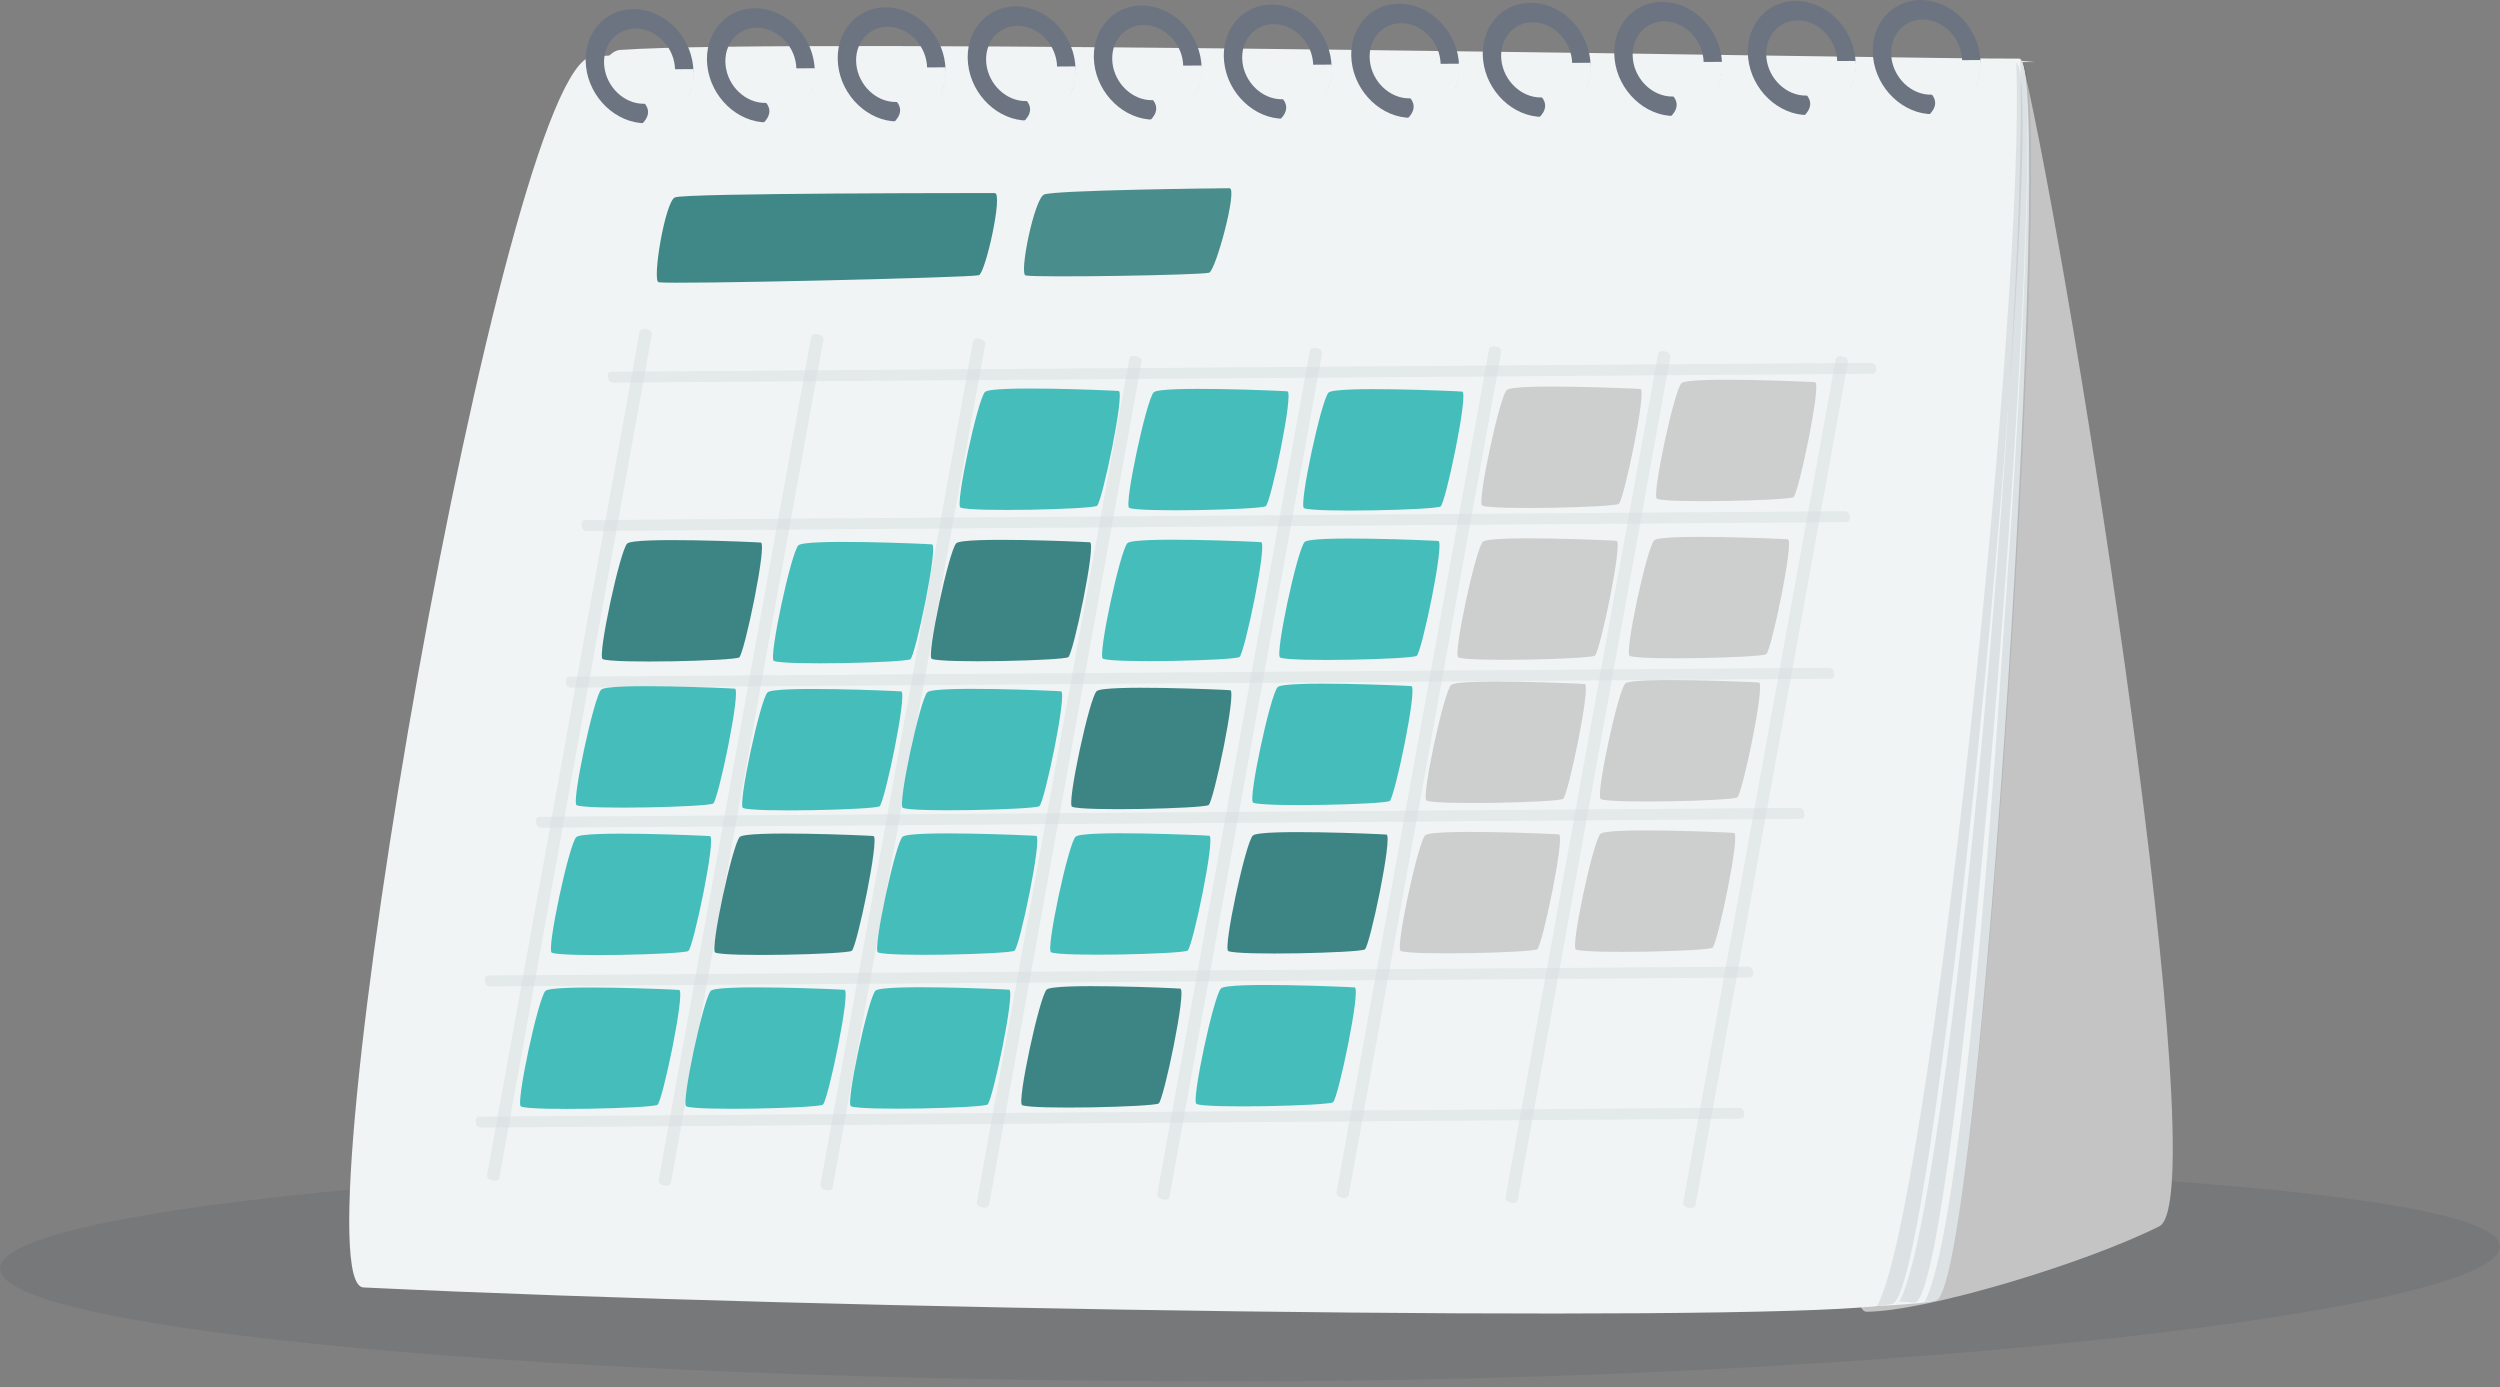 <svg width="355" height="197" viewBox="0 0 355 197" fill="none" xmlns="http://www.w3.org/2000/svg">
<rect x="0" y="0" width="355" height="197" fill="#808080" stroke="none"/>
<g clip-path="url(#clip0_2178_693)">
<path opacity="0.1" d="M355 177.018C355 185.877 271.244 196.16 174.739 196.16C78.233 196.16 0 188.978 0 180.121C0 171.264 78.233 164.083 174.739 164.083C271.244 164.083 355 168.159 355 177.018Z" fill="#2D384C"/>
<path d="M287.295 9.259C294.285 38.863 314.851 170.011 306.621 174.135C296.14 179.386 273.631 186.211 265.046 186.268C256.461 186.326 287.297 9.257 287.297 9.257L287.295 9.259Z" fill="#C4C4C4"/>
<path d="M274.89 184.692C274.374 184.809 273.643 184.919 272.711 185.02C251.377 187.344 124.719 185.588 57.779 182.378C47.743 181.896 77.722 8.494 90.295 7.588C115.196 5.793 274.708 8.919 289.039 8.818C289.078 8.818 286.873 8.634 286.908 8.657C291.753 11.511 281.319 183.231 274.89 184.692Z" fill="#F0F4F4"/>
<path opacity="0.1" d="M274.89 184.692C274.374 184.809 274.222 184.739 273.292 184.842C280.631 171.713 288.534 42.28 287.194 8.995C292.039 11.849 281.321 183.231 274.89 184.692Z" fill="#2D384C"/>
<path d="M272.598 184.199C272.083 184.317 271.351 184.426 270.42 184.527C249.085 186.852 122.427 185.096 55.487 181.885C45.451 181.403 75.431 8.002 88.003 7.095C112.905 5.3 272.417 8.426 286.747 8.325C286.786 8.325 286.825 8.336 286.86 8.356C291.705 11.21 279.03 182.736 272.598 184.197V184.199Z" fill="#F0F4F4"/>
<path opacity="0.1" d="M271.936 184.964C271.421 185.081 270.62 184.764 269.688 184.867C277.026 171.738 288.198 41.643 286.858 8.358C291.703 11.212 278.366 183.503 271.936 184.964Z" fill="#2D384C"/>
<path d="M268.722 185.131C268.207 185.248 267.475 185.358 266.544 185.459C245.209 187.783 118.551 186.027 51.611 182.817C41.575 182.334 71.554 8.933 84.127 8.027C109.029 6.232 268.541 9.358 282.871 9.257C282.91 9.257 282.949 9.267 282.984 9.288C287.829 12.142 275.151 183.668 268.722 185.129V185.131Z" fill="#F0F4F4"/>
<path opacity="0.1" d="M268.722 185.131C268.207 185.248 267.475 185.357 266.544 185.458C273.882 172.33 287.65 42.173 286.31 8.886C291.155 11.74 275.151 183.668 268.722 185.129V185.131Z" fill="#2D384C"/>
<path d="M89.922 1.288C85.722 1.317 82.719 4.97 83.214 9.448C83.709 13.926 87.513 17.53 91.712 17.502C95.912 17.473 98.915 13.819 98.42 9.341C97.925 4.863 94.121 1.259 89.922 1.288ZM91.405 14.734C88.64 14.753 86.134 12.377 85.808 9.43C85.483 6.481 87.461 4.074 90.227 4.055C92.992 4.037 95.498 6.411 95.823 9.36C96.149 12.307 94.171 14.716 91.405 14.734Z" fill="#6C7482"/>
<path d="M90.604 13.846C92.782 15.369 92.065 16.766 91.032 17.735C90.002 18.703 94.414 18.219 94.987 17.636C99.308 13.234 98.469 9.811 98.469 9.811L93.095 9.848L90.602 13.846H90.604Z" fill="#F0F4F4"/>
<path d="M107.147 1.166C102.947 1.195 99.945 4.849 100.439 9.327C100.934 13.805 104.738 17.409 108.938 17.38C113.137 17.351 116.14 13.698 115.645 9.22C115.151 4.742 111.347 1.137 107.147 1.166ZM108.633 14.613C105.867 14.631 103.361 12.255 103.036 9.308C102.71 6.359 104.688 3.952 107.454 3.934C110.219 3.915 112.725 6.289 113.051 9.238C113.376 12.185 111.398 14.594 108.633 14.613Z" fill="#6C7482"/>
<path d="M107.831 13.724C110.009 15.247 109.292 16.645 108.26 17.613C107.229 18.581 111.641 18.097 112.214 17.514C116.536 13.112 115.697 9.69 115.697 9.69L110.323 9.727L107.829 13.724H107.831Z" fill="#F0F4F4"/>
<path d="M125.714 1.037C121.514 1.065 118.512 4.719 119.006 9.197C119.501 13.675 123.305 17.279 127.505 17.25C131.705 17.221 134.707 13.568 134.212 9.09C133.718 4.612 129.914 1.008 125.714 1.037ZM127.198 14.483C124.432 14.501 121.926 12.125 121.601 9.178C121.275 6.23 123.254 3.823 126.019 3.804C128.785 3.786 131.29 6.159 131.616 9.108C131.942 12.055 129.963 14.464 127.198 14.483Z" fill="#6C7482"/>
<path d="M126.396 13.595C128.575 15.117 127.857 16.515 126.825 17.483C125.795 18.452 130.207 17.967 130.78 17.382C135.101 12.98 134.262 9.558 134.262 9.558L128.888 9.595L126.394 13.592L126.396 13.595Z" fill="#F0F4F4"/>
<path d="M144.172 0.907C139.972 0.936 136.97 4.589 137.464 9.067C137.959 13.545 141.763 17.149 145.963 17.12C150.163 17.092 153.165 13.438 152.67 8.96C152.176 4.482 148.372 0.878 144.172 0.907ZM145.656 14.353C142.89 14.371 140.384 11.995 140.059 9.049C139.733 6.1 141.712 3.693 144.477 3.674C147.243 3.656 149.748 6.03 150.074 8.979C150.4 11.925 148.421 14.334 145.656 14.353Z" fill="#6C7482"/>
<path d="M144.854 13.463C147.032 14.986 146.315 16.383 145.283 17.351C144.252 18.32 148.664 17.835 149.237 17.252C153.559 12.851 152.72 9.428 152.72 9.428L147.346 9.465L144.852 13.463H144.854Z" fill="#F0F4F4"/>
<path d="M162.08 0.779C157.88 0.808 154.878 4.461 155.372 8.939C155.867 13.417 159.671 17.022 163.871 16.993C168.07 16.964 171.073 13.31 170.578 8.832C170.084 4.354 166.28 0.75 162.08 0.779ZM163.566 14.225C160.8 14.244 158.294 11.868 157.969 8.921C157.643 5.972 159.621 3.565 162.387 3.547C165.152 3.528 167.658 5.902 167.984 8.851C168.309 11.798 166.331 14.207 163.566 14.225Z" fill="#6C7482"/>
<path d="M162.764 13.337C164.942 14.86 164.225 16.257 163.192 17.226C162.162 18.194 166.574 17.71 167.147 17.127C171.468 12.725 170.63 9.302 170.63 9.302L165.255 9.339L162.762 13.337H162.764Z" fill="#F0F4F4"/>
<path d="M180.538 0.649C176.338 0.678 173.335 4.332 173.83 8.81C174.324 13.287 178.129 16.892 182.328 16.863C186.528 16.834 189.531 13.18 189.036 8.702C188.541 4.224 184.737 0.62 180.538 0.649ZM182.021 14.095C179.256 14.114 176.75 11.738 176.424 8.791C176.099 5.842 178.077 3.435 180.843 3.417C183.608 3.398 186.114 5.772 186.439 8.721C186.765 11.668 184.787 14.077 182.021 14.095Z" fill="#6C7482"/>
<path d="M181.222 13.207C183.4 14.73 182.683 16.127 181.65 17.096C180.618 18.064 185.032 17.58 185.605 16.997C189.926 12.595 189.088 9.172 189.088 9.172L183.713 9.209L181.22 13.207H181.222Z" fill="#F0F4F4"/>
<path d="M198.635 0.521C194.435 0.55 191.433 4.204 191.927 8.682C192.422 13.16 196.226 16.764 200.425 16.735C204.625 16.706 207.628 13.053 207.133 8.575C206.639 4.097 202.834 0.492 198.635 0.521ZM200.118 13.967C197.353 13.986 194.847 11.61 194.522 8.663C194.196 5.714 196.174 3.307 198.94 3.289C201.705 3.27 204.211 5.644 204.537 8.593C204.862 11.54 202.884 13.949 200.118 13.967Z" fill="#6C7482"/>
<path d="M199.317 13.079C201.495 14.602 200.778 15.999 199.745 16.968C198.715 17.936 203.127 17.452 203.7 16.869C208.021 12.467 207.183 9.045 207.183 9.045L201.808 9.082L199.315 13.079H199.317Z" fill="#F0F4F4"/>
<path d="M217.309 0.389C213.109 0.418 210.107 4.072 210.601 8.55C211.096 13.028 214.9 16.632 219.1 16.603C223.299 16.574 226.302 12.921 225.807 8.443C225.313 3.965 221.509 0.361 217.309 0.389ZM218.793 13.838C216.027 13.856 213.521 11.48 213.196 8.533C212.87 5.585 214.848 3.178 217.614 3.159C220.379 3.141 222.885 5.514 223.211 8.463C223.536 11.41 221.558 13.819 218.793 13.838Z" fill="#6C7482"/>
<path d="M217.991 12.947C220.169 14.47 219.452 15.868 218.42 16.836C217.389 17.805 221.801 17.32 222.374 16.735C226.696 12.333 225.857 8.911 225.857 8.911L220.483 8.948L217.989 12.945L217.991 12.947Z" fill="#F0F4F4"/>
<path d="M235.983 0.26C231.783 0.289 228.781 3.942 229.275 8.42C229.77 12.898 233.574 16.502 237.774 16.473C241.974 16.445 244.976 12.791 244.482 8.313C243.987 3.835 240.183 0.231 235.983 0.26ZM237.467 13.706C234.701 13.724 232.196 11.348 231.87 8.402C231.544 5.453 233.523 3.046 236.288 3.027C239.054 3.009 241.559 5.383 241.885 8.331C242.211 11.278 240.232 13.687 237.467 13.706Z" fill="#6C7482"/>
<path d="M236.665 12.816C238.843 14.338 238.126 15.736 237.094 16.704C236.061 17.673 240.475 17.189 241.048 16.605C245.37 12.204 244.531 8.781 244.531 8.781L239.157 8.818L236.663 12.816H236.665Z" fill="#F0F4F4"/>
<path d="M254.948 0.126C250.748 0.155 247.746 3.808 248.24 8.286C248.735 12.764 252.539 16.368 256.739 16.339C260.938 16.311 263.941 12.657 263.446 8.179C262.952 3.701 259.148 0.097 254.948 0.126ZM256.432 13.572C253.666 13.59 251.16 11.214 250.835 8.268C250.509 5.319 252.487 2.912 255.253 2.893C258.018 2.875 260.524 5.249 260.85 8.198C261.175 11.144 259.197 13.553 256.432 13.572Z" fill="#6C7482"/>
<path d="M255.63 12.684C257.808 14.207 257.091 15.604 256.059 16.572C255.028 17.541 259.44 17.056 260.013 16.473C264.334 12.072 263.496 8.649 263.496 8.649L258.121 8.686L255.628 12.684H255.63Z" fill="#F0F4F4"/>
<path d="M272.691 1.28935e-06C268.491 0.029 265.488 3.683 265.983 8.16C266.478 12.638 270.282 16.243 274.481 16.214C278.681 16.185 281.684 12.531 281.189 8.053C280.694 3.575 276.89 -0.029 272.691 1.28935e-06ZM274.174 13.446C271.409 13.465 268.903 11.089 268.577 8.142C268.252 5.193 270.23 2.786 272.996 2.768C275.761 2.749 278.267 5.123 278.593 8.072C278.918 11.019 276.94 13.428 274.174 13.446Z" fill="#6C7482"/>
<path d="M273.373 12.558C275.551 14.081 274.834 15.478 273.802 16.447C272.769 17.415 277.183 16.931 277.756 16.348C282.077 11.946 281.239 8.523 281.239 8.523L275.864 8.56L273.371 12.558H273.373Z" fill="#F0F4F4"/>
<g opacity="0.11">
<path opacity="0.58" d="M86.371 53.76L86.328 53.368C86.293 53.053 86.536 52.794 86.872 52.791L265.707 51.53C266.043 51.528 266.344 51.782 266.379 52.099L266.422 52.491C266.457 52.806 266.214 53.066 265.878 53.068L87.043 54.329C86.707 54.331 86.406 54.077 86.371 53.76Z" fill="#2D384C"/>
<path opacity="0.58" d="M82.635 74.829L82.591 74.437C82.556 74.122 82.8 73.862 83.135 73.86L261.971 72.599C262.307 72.597 262.608 72.85 262.643 73.168L262.686 73.559C262.721 73.875 262.478 74.134 262.142 74.136L83.307 75.398C82.971 75.4 82.67 75.146 82.635 74.829Z" fill="#2D384C"/>
<path opacity="0.58" d="M80.415 97.064L80.372 96.672C80.337 96.357 80.58 96.098 80.916 96.096L259.751 94.834C260.087 94.832 260.388 95.086 260.423 95.403L260.466 95.795C260.501 96.11 260.258 96.37 259.922 96.372L81.087 97.633C80.751 97.635 80.45 97.381 80.415 97.064Z" fill="#2D384C"/>
<path opacity="0.58" d="M76.162 116.96L76.119 116.569C76.084 116.253 76.327 115.994 76.663 115.992L255.498 114.731C255.834 114.728 256.135 114.982 256.17 115.299L256.213 115.691C256.248 116.006 256.005 116.266 255.669 116.268L76.834 117.529C76.498 117.531 76.197 117.278 76.162 116.96Z" fill="#2D384C"/>
<path opacity="0.58" d="M68.909 139.494L68.865 139.103C68.83 138.787 69.073 138.528 69.409 138.526L248.245 137.264C248.58 137.262 248.881 137.516 248.916 137.833L248.96 138.225C248.995 138.54 248.751 138.8 248.416 138.802L69.58 140.063C69.244 140.065 68.944 139.812 68.909 139.494Z" fill="#2D384C"/>
<path opacity="0.58" d="M67.602 159.537L67.558 159.145C67.523 158.83 67.767 158.57 68.103 158.568L246.938 157.307C247.274 157.305 247.575 157.558 247.61 157.876L247.653 158.267C247.688 158.583 247.445 158.842 247.109 158.844L68.274 160.105C67.938 160.108 67.637 159.854 67.602 159.537Z" fill="#2D384C"/>
<path opacity="0.58" d="M70.118 167.642L69.747 167.561C69.374 167.481 69.118 167.153 69.176 166.832L90.824 47.162C90.882 46.838 91.232 46.642 91.607 46.723L91.978 46.803C92.351 46.883 92.606 47.211 92.549 47.533L70.901 167.203C70.843 167.526 70.493 167.722 70.118 167.642Z" fill="#2D384C"/>
<path opacity="0.58" d="M94.484 168.35L94.113 168.27C93.74 168.19 93.484 167.862 93.542 167.541L115.19 47.871C115.248 47.547 115.598 47.351 115.973 47.432L116.344 47.512C116.717 47.592 116.972 47.92 116.915 48.242L95.267 167.912C95.209 168.235 94.859 168.431 94.484 168.35Z" fill="#2D384C"/>
<path opacity="0.58" d="M117.457 169.018L117.086 168.938C116.713 168.857 116.457 168.53 116.515 168.208L138.163 48.538C138.221 48.215 138.571 48.019 138.946 48.099L139.317 48.18C139.69 48.26 139.945 48.588 139.888 48.909L118.24 168.579C118.182 168.903 117.832 169.099 117.457 169.018Z" fill="#2D384C"/>
<path opacity="0.58" d="M139.661 171.474L139.29 171.394C138.917 171.314 138.662 170.986 138.719 170.665L160.367 50.995C160.425 50.671 160.775 50.475 161.15 50.556L161.521 50.636C161.894 50.716 162.15 51.044 162.092 51.365L140.444 171.036C140.386 171.359 140.036 171.555 139.661 171.474Z" fill="#2D384C"/>
<path opacity="0.58" d="M165.288 170.337L164.917 170.257C164.544 170.176 164.289 169.849 164.346 169.527L185.994 49.857C186.052 49.533 186.402 49.338 186.777 49.418L187.148 49.498C187.521 49.579 187.777 49.907 187.719 50.228L166.071 169.898C166.013 170.222 165.663 170.417 165.288 170.337Z" fill="#2D384C"/>
<path opacity="0.58" d="M190.74 170.092L190.369 170.011C189.996 169.931 189.741 169.603 189.798 169.282L211.446 49.612C211.504 49.288 211.854 49.093 212.229 49.173L212.6 49.253C212.973 49.334 213.229 49.661 213.171 49.983L191.523 169.653C191.466 169.976 191.115 170.172 190.74 170.092Z" fill="#2D384C"/>
<path opacity="0.58" d="M214.743 170.79L214.372 170.71C213.999 170.63 213.744 170.302 213.802 169.98L235.449 50.31C235.507 49.987 235.857 49.791 236.233 49.871L236.603 49.952C236.976 50.032 237.232 50.36 237.174 50.681L215.526 170.351C215.469 170.675 215.118 170.871 214.743 170.79Z" fill="#2D384C"/>
<path opacity="0.58" d="M239.969 171.522L239.598 171.442C239.225 171.361 238.969 171.034 239.027 170.712L260.675 51.042C260.732 50.718 261.083 50.523 261.458 50.603L261.829 50.683C262.202 50.764 262.457 51.092 262.4 51.413L240.752 171.083C240.694 171.407 240.344 171.602 239.969 171.522Z" fill="#2D384C"/>
</g>
<g opacity="0.8">
<path d="M160.102 77.122C159.081 78.076 155.84 93.182 156.611 93.534C158.064 94.198 175.093 93.79 175.994 93.301C176.699 92.918 180.012 77.075 179.073 76.989C178.199 76.908 161.122 76.168 160.104 77.122H160.102Z" fill="#19AFAD"/>
<path d="M185.269 76.956C184.249 77.91 181.007 93.015 181.778 93.367C183.231 94.031 200.261 93.623 201.161 93.134C201.866 92.751 205.18 76.908 204.24 76.822C203.366 76.741 186.289 76.001 185.271 76.956H185.269Z" fill="#19AFAD"/>
<path d="M210.571 76.931C209.55 77.885 206.309 92.99 207.08 93.342C208.532 94.006 225.562 93.598 226.463 93.109C227.168 92.726 230.481 76.883 229.542 76.797C228.668 76.716 211.591 75.977 210.573 76.931H210.571Z" fill="#C4C4C4"/>
<path d="M234.902 76.721C233.882 77.675 230.64 92.78 231.411 93.132C232.864 93.796 249.893 93.388 250.794 92.899C251.499 92.516 254.812 76.673 253.873 76.587C252.999 76.506 235.922 75.766 234.904 76.721H234.902Z" fill="#C4C4C4"/>
<path d="M135.795 77.141C134.775 78.095 131.534 93.2 132.305 93.552C133.757 94.216 150.787 93.808 151.688 93.32C152.392 92.936 155.706 77.094 154.766 77.007C153.893 76.927 136.815 76.187 135.797 77.141H135.795Z" fill="#0F6968"/>
<path d="M113.373 77.434C112.353 78.388 109.111 93.493 109.882 93.845C111.335 94.509 128.365 94.101 129.265 93.612C129.97 93.229 133.283 77.386 132.344 77.3C131.47 77.219 114.393 76.48 113.375 77.434H113.373Z" fill="#19AFAD"/>
<path d="M89.066 77.178C88.046 78.132 84.805 93.237 85.576 93.59C87.028 94.253 104.058 93.845 104.959 93.357C105.663 92.974 108.977 77.131 108.037 77.044C107.164 76.964 90.087 76.224 89.069 77.178H89.066Z" fill="#0F6968"/>
</g>
<g opacity="0.8">
<path d="M163.837 55.703C162.817 56.657 159.576 71.763 160.347 72.115C161.799 72.778 178.829 72.37 179.73 71.882C180.434 71.499 183.748 55.656 182.808 55.569C181.935 55.489 164.857 54.749 163.839 55.703H163.837Z" fill="#19AFAD"/>
<path d="M188.663 55.742C187.643 56.697 184.401 71.802 185.172 72.154C186.625 72.817 203.655 72.409 204.555 71.921C205.26 71.538 208.573 55.695 207.634 55.608C206.76 55.528 189.683 54.788 188.665 55.742H188.663Z" fill="#19AFAD"/>
<path d="M213.964 55.376C212.944 56.33 209.703 71.435 210.473 71.787C211.926 72.451 228.956 72.043 229.857 71.554C230.561 71.171 233.875 55.328 232.935 55.242C232.062 55.161 214.984 54.422 213.966 55.376H213.964Z" fill="#C4C4C4"/>
<path d="M238.775 54.409C237.755 55.363 234.514 70.468 235.285 70.821C236.737 71.484 253.767 71.076 254.668 70.588C255.372 70.204 258.686 54.362 257.746 54.275C256.873 54.195 239.795 53.455 238.777 54.409H238.775Z" fill="#C4C4C4"/>
<path d="M139.873 55.654C138.853 56.608 135.612 71.713 136.382 72.065C137.835 72.729 154.865 72.321 155.766 71.832C156.47 71.449 159.784 55.606 158.844 55.52C157.971 55.44 140.893 54.7 139.875 55.654H139.873Z" fill="#19AFAD"/>
</g>
<g opacity="0.8">
<path d="M155.72 98.144C154.7 99.098 151.459 114.203 152.229 114.555C153.682 115.219 170.712 114.811 171.612 114.323C172.317 113.939 175.631 98.096 174.691 98.01C173.817 97.93 156.74 97.19 155.722 98.144H155.72Z" fill="#0F6968"/>
<path d="M181.436 97.565C180.416 98.519 177.174 113.624 177.945 113.976C179.398 114.64 196.428 114.232 197.328 113.743C198.033 113.36 201.347 97.517 200.407 97.431C199.533 97.35 182.456 96.611 181.438 97.565H181.436Z" fill="#19AFAD"/>
<path d="M206.053 97.268C205.033 98.222 201.792 113.327 202.563 113.68C204.015 114.343 221.045 113.935 221.946 113.447C222.65 113.063 225.964 97.221 225.024 97.134C224.151 97.054 207.074 96.314 206.056 97.268H206.053Z" fill="#C4C4C4"/>
<path d="M230.794 97.056C229.774 98.01 226.533 113.115 227.304 113.467C228.756 114.131 245.786 113.723 246.687 113.234C247.391 112.851 250.705 97.008 249.765 96.922C248.892 96.841 231.814 96.102 230.796 97.056H230.794Z" fill="#C4C4C4"/>
<path d="M131.688 98.3C130.668 99.254 127.427 114.36 128.197 114.712C129.65 115.376 146.68 114.968 147.58 114.479C148.285 114.096 151.599 98.253 150.659 98.166C149.785 98.086 132.708 97.346 131.69 98.3H131.688Z" fill="#19AFAD"/>
<path d="M108.994 98.317C107.974 99.271 104.732 114.376 105.503 114.728C106.956 115.392 123.985 114.984 124.886 114.496C125.591 114.112 128.904 98.269 127.965 98.183C127.091 98.103 110.014 97.363 108.996 98.317H108.994Z" fill="#19AFAD"/>
<path d="M85.372 97.925C84.352 98.879 81.11 113.985 81.881 114.337C83.334 115 100.363 114.592 101.264 114.104C101.969 113.721 105.282 97.878 104.343 97.791C103.469 97.711 86.392 96.971 85.374 97.925H85.372Z" fill="#19AFAD"/>
</g>
<g opacity="0.8">
<path d="M152.738 118.809C151.718 119.763 148.477 134.868 149.247 135.22C150.7 135.884 167.73 135.476 168.631 134.987C169.335 134.604 172.649 118.761 171.709 118.675C170.836 118.594 153.758 117.855 152.74 118.809H152.738Z" fill="#19AFAD"/>
<path d="M177.906 118.642C176.886 119.596 173.644 134.701 174.415 135.053C175.868 135.717 192.897 135.309 193.798 134.821C194.503 134.437 197.816 118.594 196.877 118.508C196.003 118.428 178.926 117.688 177.908 118.642H177.906Z" fill="#0F6968"/>
<path d="M202.385 118.617C201.365 119.571 198.123 134.676 198.894 135.029C200.347 135.692 217.377 135.284 218.277 134.796C218.982 134.413 222.296 118.57 221.356 118.483C220.482 118.403 203.405 117.663 202.387 118.617H202.385Z" fill="#C4C4C4"/>
<path d="M227.264 118.407C226.244 119.361 223.003 134.466 223.773 134.818C225.226 135.482 242.256 135.074 243.156 134.586C243.861 134.202 247.175 118.359 246.235 118.273C245.361 118.193 228.284 117.453 227.266 118.407H227.264Z" fill="#C4C4C4"/>
<path d="M128.158 118.827C127.138 119.781 123.896 134.886 124.667 135.239C126.12 135.902 143.15 135.494 144.05 135.006C144.755 134.623 148.069 118.78 147.129 118.693C146.255 118.613 129.178 117.873 128.16 118.827H128.158Z" fill="#19AFAD"/>
<path d="M105.049 118.846C104.029 119.8 100.787 134.905 101.558 135.257C103.011 135.921 120.041 135.513 120.941 135.025C121.646 134.641 124.96 118.798 124.02 118.712C123.146 118.632 106.069 117.892 105.051 118.846H105.049Z" fill="#0F6968"/>
<path d="M81.839 118.864C80.819 119.818 77.578 134.924 78.349 135.276C79.801 135.939 96.831 135.531 97.732 135.043C98.436 134.66 101.75 118.817 100.81 118.73C99.937 118.65 82.859 117.91 81.841 118.864H81.839Z" fill="#19AFAD"/>
</g>
<g opacity="0.8">
<path d="M148.631 140.516C147.611 141.47 144.37 156.575 145.14 156.928C146.593 157.591 163.623 157.183 164.524 156.695C165.228 156.312 168.542 140.469 167.602 140.382C166.729 140.302 149.651 139.562 148.633 140.516H148.631Z" fill="#0F6968"/>
<path d="M173.389 140.349C172.369 141.303 169.127 156.408 169.898 156.761C171.351 157.424 188.381 157.016 189.281 156.528C189.986 156.145 193.3 140.302 192.36 140.215C191.486 140.135 174.409 139.395 173.391 140.349H173.389Z" fill="#19AFAD"/>
<path d="M124.325 140.673C123.305 141.627 120.064 156.732 120.834 157.084C122.287 157.748 139.317 157.34 140.217 156.852C140.922 156.468 144.236 140.625 143.296 140.539C142.422 140.459 125.345 139.719 124.327 140.673H124.325Z" fill="#19AFAD"/>
<path d="M100.944 140.689C99.924 141.643 96.683 156.748 97.454 157.101C98.906 157.764 115.936 157.356 116.837 156.868C117.541 156.485 120.855 140.642 119.915 140.555C119.042 140.475 101.964 139.735 100.946 140.689H100.944Z" fill="#19AFAD"/>
<path d="M77.46 140.708C76.44 141.662 73.199 156.767 73.97 157.119C75.422 157.783 92.452 157.375 93.353 156.887C94.058 156.503 97.371 140.66 96.431 140.574C95.558 140.494 78.481 139.754 77.463 140.708H77.46Z" fill="#19AFAD"/>
</g>
<path opacity="0.78" d="M95.829 28.034C94.434 28.673 92.569 39.91 93.528 40.081C95.335 40.407 137.792 39.428 138.993 39.08C139.933 38.807 142.464 27.416 141.262 27.416C140.147 27.416 97.225 27.393 95.829 28.032V28.034Z" fill="#0F6968"/>
<path opacity="0.74" d="M148.254 27.624C146.859 28.263 144.685 38.943 145.641 39.117C147.448 39.442 170.489 39.073 171.691 38.725C172.63 38.453 175.79 26.727 174.59 26.727C173.475 26.727 149.651 26.985 148.254 27.624Z" fill="#0F6968"/>
</g>
<defs>
<clipPath id="clip0_2178_693">
<rect width="355" height="196.16" fill="white"/>
</clipPath>
</defs>
</svg>
